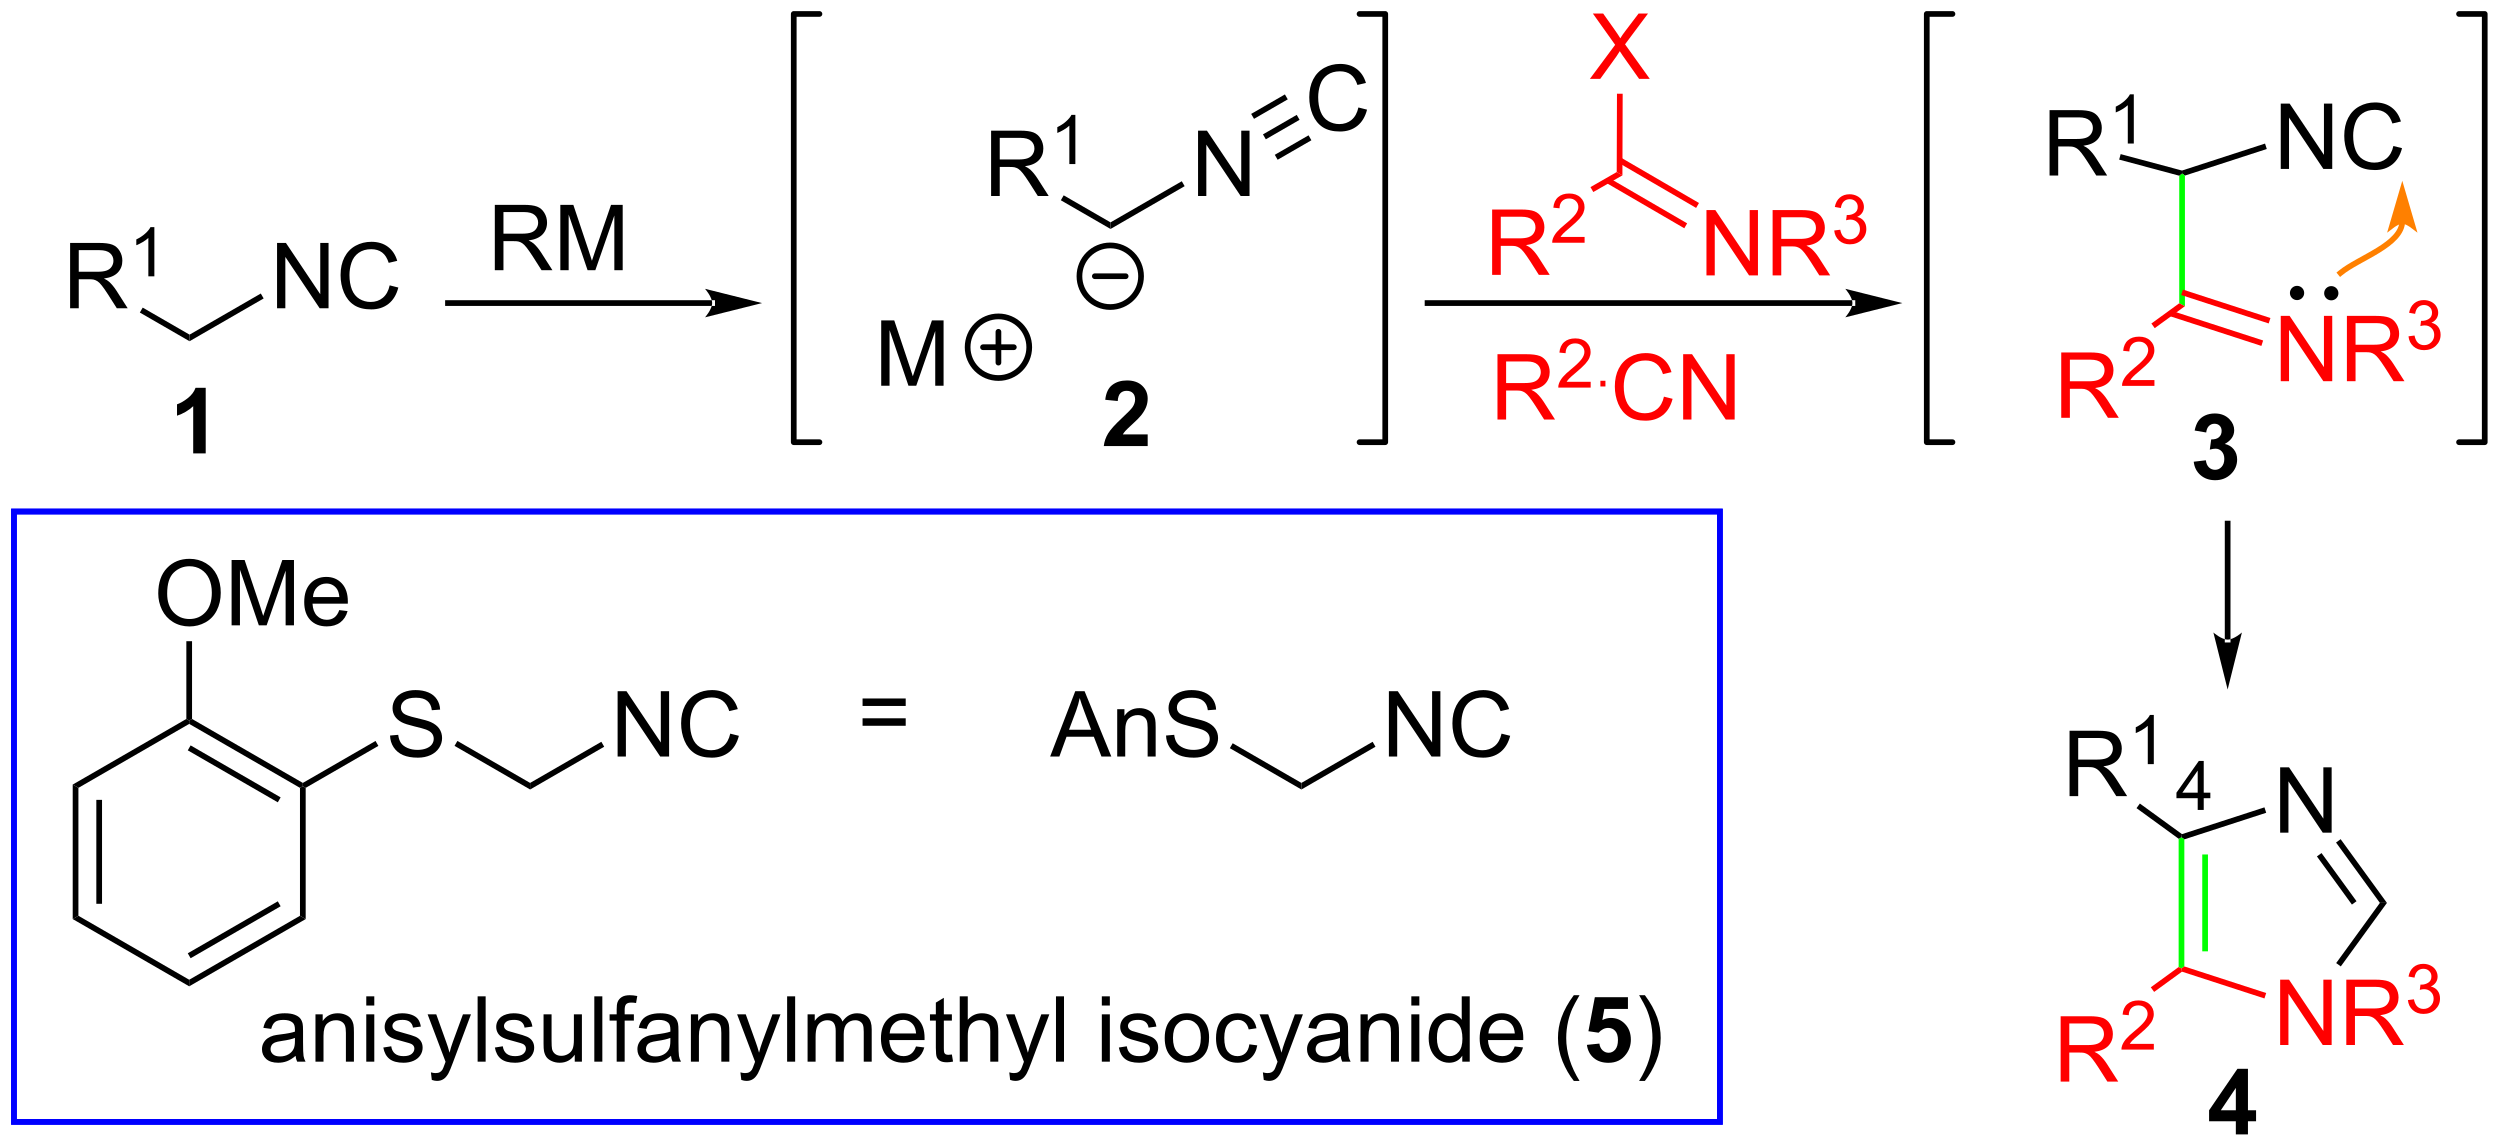 <?xml version="1.0" encoding="UTF-8"?>
<!DOCTYPE svg PUBLIC '-//W3C//DTD SVG 1.0//EN'
          'http://www.w3.org/TR/2001/REC-SVG-20010904/DTD/svg10.dtd'>
<svg stroke-dasharray="none" shape-rendering="auto" xmlns="http://www.w3.org/2000/svg" font-family="'Dialog'" text-rendering="auto" width="601" fill-opacity="1" color-interpolation="auto" color-rendering="auto" preserveAspectRatio="xMidYMid meet" font-size="12px" viewBox="0 0 601 276" fill="black" xmlns:xlink="http://www.w3.org/1999/xlink" stroke="black" image-rendering="auto" stroke-miterlimit="10" stroke-linecap="square" stroke-linejoin="miter" font-style="normal" stroke-width="1" height="276" stroke-dashoffset="0" font-weight="normal" stroke-opacity="1"
><!--Generated by the Batik Graphics2D SVG Generator--><defs id="genericDefs"
  /><g
  ><defs id="defs1"
    ><clipPath clipPathUnits="userSpaceOnUse" id="clipPath1"
      ><path d="M1.032 1.377 L226.282 1.377 L226.282 104.641 L1.032 104.641 L1.032 1.377 Z"
      /></clipPath
      ><clipPath clipPathUnits="userSpaceOnUse" id="clipPath2"
      ><path d="M2.778 26.795 L2.778 127.188 L221.766 127.188 L221.766 26.795 Z"
      /></clipPath
    ></defs
    ><g fill="red" transform="scale(2.667,2.667) translate(-1.032,-1.377) matrix(1.029,0,0,1.029,-1.826,-26.185)" stroke="red"
    ><path d="M133.486 50.866 L133.486 45.139 L136.025 45.139 Q136.79 45.139 137.189 45.293 Q137.587 45.446 137.824 45.837 Q138.064 46.228 138.064 46.702 Q138.064 47.311 137.668 47.73 Q137.275 48.147 136.449 48.259 Q136.751 48.405 136.907 48.545 Q137.238 48.85 137.535 49.306 L138.532 50.866 L137.579 50.866 L136.821 49.673 Q136.488 49.157 136.272 48.884 Q136.059 48.611 135.889 48.501 Q135.72 48.392 135.543 48.35 Q135.415 48.321 135.121 48.321 L134.243 48.321 L134.243 50.866 L133.486 50.866 ZM134.243 47.665 L135.871 47.665 Q136.392 47.665 136.684 47.558 Q136.978 47.452 137.129 47.215 Q137.282 46.978 137.282 46.702 Q137.282 46.295 136.986 46.035 Q136.691 45.772 136.056 45.772 L134.243 45.772 L134.243 47.665 Z" stroke="none" clip-path="url(#clipPath2)"
    /></g
    ><g fill="red" transform="matrix(2.743,0,0,2.743,-7.619,-73.496)" stroke="red"
    ><path d="M141.654 47.558 L141.654 48.066 L138.814 48.066 Q138.809 47.874 138.877 47.699 Q138.984 47.41 139.222 47.128 Q139.463 46.847 139.914 46.478 Q140.613 45.904 140.859 45.568 Q141.105 45.232 141.105 44.933 Q141.105 44.62 140.881 44.406 Q140.658 44.189 140.297 44.189 Q139.916 44.189 139.687 44.417 Q139.459 44.646 139.457 45.05 L138.914 44.995 Q138.971 44.388 139.334 44.072 Q139.697 43.753 140.309 43.753 Q140.928 43.753 141.287 44.097 Q141.648 44.439 141.648 44.945 Q141.648 45.202 141.543 45.452 Q141.437 45.7 141.191 45.976 Q140.947 46.251 140.379 46.732 Q139.904 47.13 139.769 47.273 Q139.635 47.415 139.547 47.558 L141.654 47.558 Z" stroke="none" clip-path="url(#clipPath2)"
    /></g
    ><g fill="red" transform="matrix(2.743,0,0,2.743,-7.619,-73.496)" stroke="red"
    ><path d="M144.968 42.163 L144.469 41.873 L144.491 35.006 L144.991 35.007 Z" stroke="none" clip-path="url(#clipPath2)"
    /></g
    ><g fill="red" transform="matrix(2.743,0,0,2.743,-7.619,-73.496)" stroke="red"
    ><path d="M142.117 33.706 L144.331 30.722 L142.378 27.98 L143.281 27.98 L144.32 29.449 Q144.643 29.904 144.781 30.152 Q144.971 29.839 145.234 29.498 L146.386 27.98 L147.211 27.98 L145.198 30.678 L147.367 33.706 L146.43 33.706 L144.987 31.662 Q144.867 31.488 144.737 31.279 Q144.547 31.592 144.464 31.709 L143.026 33.706 L142.117 33.706 Z" stroke="none" clip-path="url(#clipPath2)"
    /></g
    ><g fill="red" transform="matrix(2.743,0,0,2.743,-7.619,-73.496)" stroke="red"
    ><path d="M152.334 50.931 L152.334 45.205 L153.113 45.205 L156.121 49.699 L156.121 45.205 L156.847 45.205 L156.847 50.931 L156.069 50.931 L153.061 46.431 L153.061 50.931 L152.334 50.931 ZM158.132 50.931 L158.132 45.205 L160.671 45.205 Q161.437 45.205 161.835 45.358 Q162.234 45.512 162.471 45.903 Q162.71 46.293 162.71 46.767 Q162.71 47.377 162.315 47.796 Q161.921 48.212 161.096 48.324 Q161.398 48.47 161.554 48.611 Q161.885 48.916 162.182 49.371 L163.179 50.931 L162.226 50.931 L161.468 49.739 Q161.135 49.223 160.919 48.949 Q160.705 48.676 160.536 48.567 Q160.367 48.457 160.19 48.416 Q160.062 48.387 159.768 48.387 L158.89 48.387 L158.89 50.931 L158.132 50.931 ZM158.89 47.731 L160.518 47.731 Q161.039 47.731 161.33 47.624 Q161.625 47.517 161.776 47.28 Q161.929 47.043 161.929 46.767 Q161.929 46.361 161.632 46.1 Q161.338 45.837 160.703 45.837 L158.89 45.837 L158.89 47.731 Z" stroke="none" clip-path="url(#clipPath2)"
    /></g
    ><g fill="red" transform="matrix(2.743,0,0,2.743,-7.619,-73.496)" stroke="red"
    ><path d="M163.531 46.996 L164.059 46.926 Q164.151 47.375 164.367 47.573 Q164.586 47.77 164.901 47.77 Q165.272 47.77 165.528 47.512 Q165.785 47.254 165.785 46.873 Q165.785 46.51 165.547 46.276 Q165.311 46.039 164.944 46.039 Q164.795 46.039 164.572 46.098 L164.631 45.635 Q164.684 45.641 164.715 45.641 Q165.053 45.641 165.322 45.465 Q165.592 45.289 165.592 44.922 Q165.592 44.633 165.395 44.444 Q165.199 44.252 164.889 44.252 Q164.58 44.252 164.375 44.446 Q164.17 44.639 164.112 45.026 L163.584 44.932 Q163.682 44.401 164.024 44.11 Q164.367 43.819 164.877 43.819 Q165.229 43.819 165.524 43.969 Q165.821 44.12 165.977 44.381 Q166.133 44.641 166.133 44.934 Q166.133 45.213 165.983 45.442 Q165.834 45.67 165.541 45.805 Q165.922 45.893 166.133 46.17 Q166.344 46.446 166.344 46.862 Q166.344 47.424 165.934 47.817 Q165.524 48.207 164.897 48.207 Q164.332 48.207 163.957 47.871 Q163.584 47.533 163.531 46.996 Z" stroke="none" clip-path="url(#clipPath2)"
    /></g
    ><g transform="matrix(2.743,0,0,2.743,-7.619,-73.496)"
    ><path d="M202.665 41.598 L202.665 35.871 L203.443 35.871 L206.451 40.366 L206.451 35.871 L207.178 35.871 L207.178 41.598 L206.399 41.598 L203.391 37.098 L203.391 41.598 L202.665 41.598 ZM212.536 39.59 L213.294 39.78 Q213.057 40.715 212.437 41.207 Q211.817 41.697 210.924 41.697 Q209.997 41.697 209.416 41.319 Q208.838 40.942 208.533 40.228 Q208.231 39.512 208.231 38.692 Q208.231 37.796 208.572 37.132 Q208.916 36.465 209.546 36.119 Q210.176 35.772 210.934 35.772 Q211.794 35.772 212.38 36.21 Q212.965 36.647 213.197 37.442 L212.45 37.616 Q212.252 36.991 211.872 36.707 Q211.494 36.421 210.919 36.421 Q210.26 36.421 209.814 36.738 Q209.372 37.053 209.192 37.587 Q209.012 38.121 209.012 38.686 Q209.012 39.418 209.226 39.962 Q209.439 40.507 209.887 40.778 Q210.338 41.046 210.861 41.046 Q211.497 41.046 211.937 40.678 Q212.38 40.311 212.536 39.59 Z" stroke="none" clip-path="url(#clipPath2)"
    /></g
    ><g fill="red" transform="matrix(2.743,0,0,2.743,-7.619,-73.496)" stroke="red"
    ><path d="M202.665 60.205 L202.665 54.479 L203.443 54.479 L206.451 58.973 L206.451 54.479 L207.178 54.479 L207.178 60.205 L206.399 60.205 L203.391 55.705 L203.391 60.205 L202.665 60.205 ZM208.463 60.205 L208.463 54.479 L211.002 54.479 Q211.768 54.479 212.166 54.632 Q212.564 54.786 212.801 55.177 Q213.041 55.567 213.041 56.041 Q213.041 56.651 212.645 57.07 Q212.252 57.486 211.426 57.598 Q211.728 57.744 211.885 57.885 Q212.215 58.19 212.512 58.645 L213.51 60.205 L212.557 60.205 L211.799 59.013 Q211.465 58.497 211.249 58.223 Q211.036 57.95 210.867 57.841 Q210.697 57.731 210.52 57.69 Q210.393 57.661 210.098 57.661 L209.221 57.661 L209.221 60.205 L208.463 60.205 ZM209.221 57.005 L210.848 57.005 Q211.369 57.005 211.661 56.898 Q211.955 56.791 212.106 56.554 Q212.26 56.317 212.26 56.041 Q212.26 55.635 211.963 55.374 Q211.669 55.111 211.033 55.111 L209.221 55.111 L209.221 57.005 Z" stroke="none" clip-path="url(#clipPath2)"
    /></g
    ><g fill="red" transform="matrix(2.743,0,0,2.743,-7.619,-73.496)" stroke="red"
    ><path d="M213.862 56.27 L214.389 56.2 Q214.481 56.649 214.698 56.847 Q214.917 57.044 215.231 57.044 Q215.602 57.044 215.858 56.786 Q216.116 56.528 216.116 56.147 Q216.116 55.784 215.878 55.55 Q215.641 55.313 215.274 55.313 Q215.126 55.313 214.903 55.372 L214.962 54.909 Q215.014 54.915 215.046 54.915 Q215.383 54.915 215.653 54.739 Q215.923 54.563 215.923 54.196 Q215.923 53.907 215.725 53.718 Q215.53 53.526 215.219 53.526 Q214.911 53.526 214.706 53.72 Q214.501 53.913 214.442 54.3 L213.915 54.206 Q214.012 53.675 214.354 53.384 Q214.698 53.093 215.208 53.093 Q215.559 53.093 215.854 53.243 Q216.151 53.394 216.307 53.655 Q216.464 53.915 216.464 54.208 Q216.464 54.487 216.313 54.716 Q216.165 54.944 215.872 55.079 Q216.253 55.167 216.464 55.444 Q216.674 55.72 216.674 56.136 Q216.674 56.698 216.264 57.091 Q215.854 57.481 215.227 57.481 Q214.663 57.481 214.288 57.145 Q213.915 56.807 213.862 56.27 Z" stroke="none" clip-path="url(#clipPath2)"
    /></g
    ><g transform="matrix(2.743,0,0,2.743,-7.619,-73.496)"
    ><path d="M201.287 39.377 L201.442 39.852 L194.268 42.183 L194.018 42.002 L194.011 41.741 Z" stroke="none" clip-path="url(#clipPath2)"
    /></g
    ><g fill="lime" transform="matrix(2.743,0,0,2.743,-7.619,-73.496)" stroke="lime"
    ><path d="M193.768 42.193 L194.018 42.002 L194.268 42.183 L194.268 53.629 L193.768 53.374 Z" stroke="none" clip-path="url(#clipPath2)"
    /></g
    ><g fill="red" transform="matrix(2.743,0,0,2.743,-7.619,-73.496)" stroke="red"
    ><path d="M192.906 54.491 L200.968 57.111 L201.122 56.635 L193.06 54.016 ZM193.941 52.651 L201.607 55.142 L201.762 54.666 L194.095 52.175 Z" stroke="none" clip-path="url(#clipPath2)"
    /></g
    ><g transform="matrix(2.743,0,0,2.743,-7.619,-73.496)"
    ><path d="M182.404 42.175 L182.404 36.448 L184.943 36.448 Q185.708 36.448 186.107 36.602 Q186.505 36.756 186.742 37.146 Q186.982 37.537 186.982 38.011 Q186.982 38.62 186.586 39.04 Q186.193 39.456 185.367 39.568 Q185.669 39.714 185.825 39.855 Q186.156 40.159 186.453 40.615 L187.45 42.175 L186.497 42.175 L185.739 40.982 Q185.406 40.467 185.19 40.193 Q184.976 39.92 184.807 39.81 Q184.638 39.701 184.461 39.659 Q184.333 39.631 184.039 39.631 L183.161 39.631 L183.161 42.175 L182.404 42.175 ZM183.161 38.974 L184.789 38.974 Q185.31 38.974 185.601 38.868 Q185.896 38.761 186.047 38.524 Q186.2 38.287 186.2 38.011 Q186.2 37.605 185.904 37.344 Q185.609 37.081 184.974 37.081 L183.161 37.081 L183.161 38.974 Z" stroke="none" clip-path="url(#clipPath2)"
    /></g
    ><g transform="matrix(2.743,0,0,2.743,-7.619,-73.496)"
    ><path d="M189.787 39.375 L189.26 39.375 L189.26 36.014 Q189.068 36.195 188.76 36.377 Q188.451 36.559 188.205 36.65 L188.205 36.141 Q188.646 35.932 188.976 35.637 Q189.308 35.34 189.447 35.062 L189.787 35.062 L189.787 39.375 Z" stroke="none" clip-path="url(#clipPath2)"
    /></g
    ><g transform="matrix(2.743,0,0,2.743,-7.619,-73.496)"
    ><path d="M194.011 41.741 L194.018 42.002 L193.768 42.193 L188.505 40.783 L188.635 40.3 Z" stroke="none" clip-path="url(#clipPath2)"
    /></g
    ><g fill="red" transform="matrix(2.743,0,0,2.743,-7.619,-73.496)" stroke="red"
    ><path d="M183.427 63.411 L183.427 57.684 L185.966 57.684 Q186.731 57.684 187.13 57.838 Q187.528 57.992 187.765 58.382 Q188.005 58.773 188.005 59.247 Q188.005 59.856 187.609 60.276 Q187.216 60.692 186.39 60.804 Q186.692 60.95 186.849 61.091 Q187.179 61.395 187.476 61.851 L188.474 63.411 L187.52 63.411 L186.763 62.218 Q186.429 61.703 186.213 61.429 Q186 61.156 185.83 61.046 Q185.661 60.937 185.484 60.895 Q185.356 60.867 185.062 60.867 L184.185 60.867 L184.185 63.411 L183.427 63.411 ZM184.185 60.211 L185.812 60.211 Q186.333 60.211 186.625 60.104 Q186.919 59.997 187.07 59.76 Q187.224 59.523 187.224 59.247 Q187.224 58.841 186.927 58.58 Q186.632 58.317 185.997 58.317 L184.185 58.317 L184.185 60.211 Z" stroke="none" clip-path="url(#clipPath2)"
    /></g
    ><g fill="red" transform="matrix(2.743,0,0,2.743,-7.619,-73.496)" stroke="red"
    ><path d="M191.595 60.103 L191.595 60.611 L188.756 60.611 Q188.75 60.42 188.818 60.244 Q188.925 59.955 189.164 59.673 Q189.404 59.392 189.855 59.023 Q190.554 58.449 190.8 58.113 Q191.047 57.777 191.047 57.478 Q191.047 57.166 190.822 56.951 Q190.599 56.734 190.238 56.734 Q189.857 56.734 189.629 56.963 Q189.4 57.191 189.398 57.595 L188.855 57.541 Q188.912 56.933 189.275 56.617 Q189.638 56.298 190.25 56.298 Q190.869 56.298 191.228 56.642 Q191.589 56.984 191.589 57.49 Q191.589 57.748 191.484 57.998 Q191.379 58.246 191.132 58.521 Q190.888 58.797 190.32 59.277 Q189.845 59.675 189.711 59.818 Q189.576 59.961 189.488 60.103 L191.595 60.103 Z" stroke="none" clip-path="url(#clipPath2)"
    /></g
    ><g fill="red" transform="matrix(2.743,0,0,2.743,-7.619,-73.496)" stroke="red"
    ><path d="M193.768 53.374 L194.268 53.629 L191.62 55.553 L191.327 55.148 Z" stroke="none" clip-path="url(#clipPath2)"
    /></g
    ><g transform="matrix(2.743,0,0,2.743,-7.619,-73.496)"
    ><path d="M19.389 56.123 L19.389 56.7 L15.034 54.186 L15.284 53.753 Z" stroke="none" clip-path="url(#clipPath2)"
    /></g
    ><g transform="matrix(2.743,0,0,2.743,-7.619,-73.496)"
    ><path d="M8.922 53.811 L8.922 48.085 L11.462 48.085 Q12.227 48.085 12.626 48.238 Q13.024 48.392 13.261 48.783 Q13.501 49.173 13.501 49.647 Q13.501 50.257 13.105 50.676 Q12.712 51.093 11.886 51.205 Q12.188 51.35 12.344 51.491 Q12.675 51.796 12.972 52.251 L13.969 53.811 L13.016 53.811 L12.258 52.619 Q11.925 52.103 11.709 51.83 Q11.495 51.556 11.326 51.447 Q11.157 51.337 10.98 51.296 Q10.852 51.267 10.558 51.267 L9.68 51.267 L9.68 53.811 L8.922 53.811 ZM9.68 50.611 L11.308 50.611 Q11.829 50.611 12.12 50.504 Q12.415 50.397 12.566 50.16 Q12.719 49.923 12.719 49.647 Q12.719 49.241 12.422 48.981 Q12.128 48.718 11.493 48.718 L9.68 48.718 L9.68 50.611 Z" stroke="none" clip-path="url(#clipPath2)"
    /></g
    ><g transform="matrix(2.743,0,0,2.743,-7.619,-73.496)"
    ><path d="M16.306 51.011 L15.779 51.011 L15.779 47.65 Q15.587 47.832 15.279 48.013 Q14.97 48.195 14.724 48.287 L14.724 47.777 Q15.165 47.568 15.495 47.273 Q15.827 46.976 15.966 46.699 L16.306 46.699 L16.306 51.011 Z" stroke="none" clip-path="url(#clipPath2)"
    /></g
    ><g transform="matrix(2.743,0,0,2.743,-7.619,-73.496)"
    ><path d="M19.389 56.7 L19.389 56.123 L25.634 52.518 L25.884 52.951 Z" stroke="none" clip-path="url(#clipPath2)"
    /></g
    ><g transform="matrix(2.743,0,0,2.743,-7.619,-73.496)"
    ><path d="M27.059 53.811 L27.059 48.085 L27.837 48.085 L30.845 52.58 L30.845 48.085 L31.572 48.085 L31.572 53.811 L30.793 53.811 L27.785 49.311 L27.785 53.811 L27.059 53.811 ZM36.93 51.803 L37.688 51.994 Q37.451 52.928 36.831 53.421 Q36.211 53.91 35.318 53.91 Q34.391 53.91 33.81 53.533 Q33.232 53.155 32.927 52.441 Q32.625 51.725 32.625 50.905 Q32.625 50.009 32.966 49.345 Q33.31 48.678 33.94 48.332 Q34.571 47.986 35.328 47.986 Q36.188 47.986 36.774 48.423 Q37.36 48.861 37.591 49.655 L36.844 49.83 Q36.646 49.205 36.266 48.921 Q35.888 48.634 35.313 48.634 Q34.654 48.634 34.209 48.952 Q33.766 49.267 33.586 49.801 Q33.406 50.335 33.406 50.9 Q33.406 51.632 33.62 52.176 Q33.834 52.72 34.281 52.991 Q34.732 53.259 35.255 53.259 Q35.891 53.259 36.331 52.892 Q36.774 52.525 36.93 51.803 Z" stroke="none" clip-path="url(#clipPath2)"
    /></g
    ><g transform="matrix(2.743,0,0,2.743,-7.619,-73.496)"
    ><path d="M202.613 99.772 L202.613 94.045 L203.391 94.045 L206.399 98.54 L206.399 94.045 L207.126 94.045 L207.126 99.772 L206.347 99.772 L203.339 95.272 L203.339 99.772 L202.613 99.772 Z" stroke="none" clip-path="url(#clipPath2)"
    /></g
    ><g fill="red" transform="matrix(2.743,0,0,2.743,-7.619,-73.496)" stroke="red"
    ><path d="M202.613 118.379 L202.613 112.653 L203.391 112.653 L206.399 117.147 L206.399 112.653 L207.126 112.653 L207.126 118.379 L206.347 118.379 L203.339 113.879 L203.339 118.379 L202.613 118.379 ZM208.411 118.379 L208.411 112.653 L210.95 112.653 Q211.716 112.653 212.114 112.806 Q212.512 112.96 212.75 113.35 Q212.989 113.741 212.989 114.215 Q212.989 114.824 212.593 115.244 Q212.2 115.66 211.375 115.772 Q211.677 115.918 211.833 116.059 Q212.164 116.364 212.46 116.819 L213.458 118.379 L212.505 118.379 L211.747 117.186 Q211.414 116.671 211.197 116.397 Q210.984 116.124 210.815 116.014 Q210.645 115.905 210.468 115.864 Q210.341 115.835 210.046 115.835 L209.169 115.835 L209.169 118.379 L208.411 118.379 ZM209.169 115.179 L210.796 115.179 Q211.317 115.179 211.609 115.072 Q211.903 114.965 212.054 114.728 Q212.208 114.491 212.208 114.215 Q212.208 113.809 211.911 113.548 Q211.617 113.285 210.981 113.285 L209.169 113.285 L209.169 115.179 Z" stroke="none" clip-path="url(#clipPath2)"
    /></g
    ><g fill="red" transform="matrix(2.743,0,0,2.743,-7.619,-73.496)" stroke="red"
    ><path d="M213.81 114.444 L214.337 114.374 Q214.429 114.823 214.646 115.02 Q214.865 115.218 215.179 115.218 Q215.55 115.218 215.806 114.96 Q216.064 114.702 216.064 114.321 Q216.064 113.958 215.826 113.724 Q215.589 113.487 215.222 113.487 Q215.074 113.487 214.851 113.546 L214.91 113.083 Q214.962 113.089 214.994 113.089 Q215.332 113.089 215.601 112.913 Q215.871 112.737 215.871 112.37 Q215.871 112.081 215.673 111.892 Q215.478 111.7 215.167 111.7 Q214.859 111.7 214.654 111.894 Q214.449 112.087 214.39 112.474 L213.863 112.38 Q213.96 111.849 214.302 111.558 Q214.646 111.267 215.156 111.267 Q215.507 111.267 215.802 111.417 Q216.099 111.567 216.255 111.829 Q216.412 112.089 216.412 112.382 Q216.412 112.661 216.261 112.89 Q216.113 113.118 215.82 113.253 Q216.201 113.341 216.412 113.618 Q216.623 113.894 216.623 114.31 Q216.623 114.872 216.212 115.265 Q215.802 115.655 215.175 115.655 Q214.611 115.655 214.236 115.319 Q213.863 114.981 213.81 114.444 Z" stroke="none" clip-path="url(#clipPath2)"
    /></g
    ><g transform="matrix(2.743,0,0,2.743,-7.619,-73.496)"
    ><path d="M211.972 105.925 L211.354 105.925 L207.51 100.635 L207.915 100.341 ZM209.307 105.778 L206.24 101.558 L205.835 101.852 L208.902 106.072 Z" stroke="none" clip-path="url(#clipPath2)"
    /></g
    ><g transform="matrix(2.743,0,0,2.743,-7.619,-73.496)"
    ><path d="M201.236 97.551 L201.39 98.026 L194.216 100.357 L193.966 100.175 L194.01 99.898 Z" stroke="none" clip-path="url(#clipPath2)"
    /></g
    ><g fill="lime" transform="matrix(2.743,0,0,2.743,-7.619,-73.496)" stroke="lime"
    ><path d="M193.716 100.303 L193.966 100.175 L194.216 100.357 L194.216 111.494 L193.966 111.675 L193.716 111.548 ZM195.786 101.679 L195.786 110.171 L196.286 110.171 L196.286 101.679 Z" stroke="none" clip-path="url(#clipPath2)"
    /></g
    ><g fill="red" transform="matrix(2.743,0,0,2.743,-7.619,-73.496)" stroke="red"
    ><path d="M194.01 111.953 L193.966 111.675 L194.216 111.494 L201.39 113.825 L201.236 114.3 Z" stroke="none" clip-path="url(#clipPath2)"
    /></g
    ><g transform="matrix(2.743,0,0,2.743,-7.619,-73.496)"
    ><path d="M207.928 111.492 L207.523 111.198 L211.354 105.925 L211.972 105.925 Z" stroke="none" clip-path="url(#clipPath2)"
    /></g
    ><g fill="red" transform="matrix(2.743,0,0,2.743,-7.619,-73.496)" stroke="red"
    ><path d="M183.375 121.585 L183.375 115.858 L185.914 115.858 Q186.68 115.858 187.078 116.012 Q187.476 116.166 187.714 116.556 Q187.953 116.947 187.953 117.421 Q187.953 118.03 187.557 118.45 Q187.164 118.866 186.339 118.978 Q186.641 119.124 186.797 119.265 Q187.127 119.569 187.424 120.025 L188.422 121.585 L187.469 121.585 L186.711 120.392 Q186.377 119.877 186.161 119.603 Q185.948 119.33 185.779 119.22 Q185.609 119.111 185.432 119.069 Q185.305 119.041 185.01 119.041 L184.133 119.041 L184.133 121.585 L183.375 121.585 ZM184.133 118.385 L185.76 118.385 Q186.281 118.385 186.573 118.278 Q186.867 118.171 187.018 117.934 Q187.172 117.697 187.172 117.421 Q187.172 117.015 186.875 116.754 Q186.581 116.491 185.945 116.491 L184.133 116.491 L184.133 118.385 Z" stroke="none" clip-path="url(#clipPath2)"
    /></g
    ><g fill="red" transform="matrix(2.743,0,0,2.743,-7.619,-73.496)" stroke="red"
    ><path d="M191.543 118.277 L191.543 118.785 L188.704 118.785 Q188.698 118.594 188.766 118.418 Q188.874 118.129 189.112 117.847 Q189.352 117.566 189.803 117.197 Q190.502 116.623 190.749 116.287 Q190.995 115.951 190.995 115.652 Q190.995 115.34 190.77 115.125 Q190.547 114.908 190.186 114.908 Q189.805 114.908 189.577 115.137 Q189.348 115.365 189.346 115.769 L188.803 115.715 Q188.86 115.107 189.223 114.791 Q189.587 114.472 190.198 114.472 Q190.817 114.472 191.176 114.816 Q191.538 115.158 191.538 115.664 Q191.538 115.922 191.432 116.172 Q191.327 116.42 191.081 116.695 Q190.837 116.971 190.268 117.451 Q189.793 117.85 189.659 117.992 Q189.524 118.135 189.436 118.277 L191.543 118.277 Z" stroke="none" clip-path="url(#clipPath2)"
    /></g
    ><g fill="red" transform="matrix(2.743,0,0,2.743,-7.619,-73.496)" stroke="red"
    ><path d="M193.716 111.548 L193.966 111.675 L194.01 111.953 L191.569 113.727 L191.275 113.322 Z" stroke="none" clip-path="url(#clipPath2)"
    /></g
    ><g transform="matrix(2.743,0,0,2.743,-7.619,-73.496)"
    ><path d="M165.125 53.606 L165.125 53.606 L127.89 53.606 L127.64 53.606 L127.64 53.106 L127.89 53.106 L165.125 53.106 L165.375 53.106 L165.375 53.606 ZM169.5 53.356 L164.5 52.106 C164.5 52.106 165.125 52.809 165.125 53.356 C165.125 53.903 164.5 54.606 164.5 54.606 Z" stroke="none" clip-path="url(#clipPath2)"
    /></g
    ><g fill="red" transform="matrix(2.743,0,0,2.743,-7.619,-73.496)" stroke="red"
    ><path d="M143.559 42.826 L150.39 46.8 L150.641 46.368 L143.81 42.394 ZM144.596 41.043 L151.427 45.017 L151.679 44.585 L144.848 40.611 Z" stroke="none" clip-path="url(#clipPath2)"
    /></g
    ><g fill="red" transform="matrix(2.743,0,0,2.743,-7.619,-73.496)" stroke="red"
    ><path d="M144.469 41.873 L144.968 42.163 L142.417 43.624 L142.168 43.191 Z" stroke="none" clip-path="url(#clipPath2)"
    /></g
    ><g transform="matrix(2.743,0,0,2.743,-7.619,-73.496)"
    ><path d="M204.094 52.846 C203.887 52.846 203.719 52.678 203.719 52.471 C203.719 52.264 203.887 52.096 204.094 52.096 C204.301 52.096 204.469 52.264 204.469 52.471 C204.469 52.678 204.301 52.846 204.094 52.846" stroke="none" clip-path="url(#clipPath2)"
    /></g
    ><g stroke-width="0.5" transform="matrix(2.743,0,0,2.743,-7.619,-73.496)" stroke-linejoin="round" stroke-linecap="round"
    ><path fill="none" d="M204.094 52.846 C203.887 52.846 203.719 52.678 203.719 52.471 C203.719 52.264 203.887 52.096 204.094 52.096 C204.301 52.096 204.469 52.264 204.469 52.471 C204.469 52.678 204.301 52.846 204.094 52.846" clip-path="url(#clipPath2)"
    /></g
    ><g transform="matrix(2.743,0,0,2.743,-7.619,-73.496)"
    ><path d="M207.094 52.868 C206.887 52.868 206.719 52.7 206.719 52.493 C206.719 52.285 206.887 52.118 207.094 52.118 C207.301 52.118 207.469 52.285 207.469 52.493 C207.469 52.7 207.301 52.868 207.094 52.868" stroke="none" clip-path="url(#clipPath2)"
    /></g
    ><g stroke-width="0.5" transform="matrix(2.743,0,0,2.743,-7.619,-73.496)" stroke-linejoin="round" stroke-linecap="round"
    ><path fill="none" d="M207.094 52.868 C206.887 52.868 206.719 52.7 206.719 52.493 C206.719 52.285 206.887 52.118 207.094 52.118 C207.301 52.118 207.469 52.285 207.469 52.493 C207.469 52.7 207.301 52.868 207.094 52.868" clip-path="url(#clipPath2)"
    /></g
    ><g transform="matrix(2.743,0,0,2.743,-7.619,-73.496)"
    ><path d="M184.156 96.566 L184.156 90.839 L186.695 90.839 Q187.461 90.839 187.859 90.993 Q188.258 91.147 188.495 91.537 Q188.734 91.928 188.734 92.402 Q188.734 93.011 188.338 93.43 Q187.945 93.847 187.12 93.959 Q187.422 94.105 187.578 94.246 Q187.909 94.55 188.206 95.006 L189.203 96.566 L188.25 96.566 L187.492 95.373 Q187.159 94.858 186.943 94.584 Q186.729 94.311 186.56 94.201 Q186.391 94.092 186.213 94.05 Q186.086 94.022 185.792 94.022 L184.914 94.022 L184.914 96.566 L184.156 96.566 ZM184.914 93.365 L186.542 93.365 Q187.062 93.365 187.354 93.259 Q187.648 93.152 187.799 92.915 Q187.953 92.678 187.953 92.402 Q187.953 91.996 187.656 91.735 Q187.362 91.472 186.726 91.472 L184.914 91.472 L184.914 93.365 Z" stroke="none" clip-path="url(#clipPath2)"
    /></g
    ><g transform="matrix(2.743,0,0,2.743,-7.619,-73.496)"
    ><path d="M191.54 93.766 L191.012 93.766 L191.012 90.405 Q190.821 90.586 190.512 90.768 Q190.204 90.95 189.958 91.041 L189.958 90.531 Q190.399 90.323 190.729 90.028 Q191.061 89.731 191.2 89.453 L191.54 89.453 L191.54 93.766 Z" stroke="none" clip-path="url(#clipPath2)"
    /></g
    ><g transform="matrix(2.743,0,0,2.743,-7.619,-73.496)"
    ><path d="M194.01 99.898 L193.966 100.175 L193.716 100.303 L190.024 97.621 L190.318 97.216 Z" stroke="none" clip-path="url(#clipPath2)"
    /></g
    ><g transform="matrix(2.743,0,0,2.743,-7.619,-73.496)"
    ><path d="M20.806 66.531 L19.71 66.531 L19.71 62.393 Q19.109 62.956 18.291 63.227 L18.291 62.229 Q18.721 62.089 19.223 61.698 Q19.728 61.305 19.916 60.781 L20.806 60.781 L20.806 66.531 Z" stroke="none" clip-path="url(#clipPath2)"
    /></g
    ><g transform="matrix(2.743,0,0,2.743,-7.619,-73.496)"
    ><path d="M198.729 126.216 L198.729 125.062 L196.385 125.062 L196.385 124.101 L198.869 120.466 L199.791 120.466 L199.791 124.099 L200.502 124.099 L200.502 125.062 L199.791 125.062 L199.791 126.216 L198.729 126.216 ZM198.729 124.099 L198.729 122.14 L197.414 124.099 L198.729 124.099 Z" stroke="none" clip-path="url(#clipPath2)"
    /></g
    ><g transform="matrix(2.743,0,0,2.743,-7.619,-73.496)"
    ><path d="M100.106 46.283 L100.106 46.861 L95.751 44.346 L96.001 43.913 Z" stroke="none" clip-path="url(#clipPath2)"
    /></g
    ><g transform="matrix(2.743,0,0,2.743,-7.619,-73.496)"
    ><path d="M89.639 43.971 L89.639 38.245 L92.178 38.245 Q92.944 38.245 93.342 38.398 Q93.741 38.552 93.978 38.943 Q94.217 39.333 94.217 39.807 Q94.217 40.416 93.822 40.836 Q93.428 41.252 92.603 41.364 Q92.905 41.51 93.061 41.651 Q93.392 41.956 93.689 42.411 L94.686 43.971 L93.733 43.971 L92.975 42.779 Q92.642 42.263 92.426 41.989 Q92.212 41.716 92.043 41.607 Q91.874 41.497 91.697 41.456 Q91.569 41.427 91.275 41.427 L90.397 41.427 L90.397 43.971 L89.639 43.971 ZM90.397 40.771 L92.025 40.771 Q92.546 40.771 92.837 40.664 Q93.132 40.557 93.282 40.32 Q93.436 40.083 93.436 39.807 Q93.436 39.401 93.139 39.141 Q92.845 38.877 92.21 38.877 L90.397 38.877 L90.397 40.771 Z" stroke="none" clip-path="url(#clipPath2)"
    /></g
    ><g transform="matrix(2.743,0,0,2.743,-7.619,-73.496)"
    ><path d="M97.023 41.171 L96.496 41.171 L96.496 37.81 Q96.304 37.992 95.996 38.173 Q95.687 38.355 95.441 38.447 L95.441 37.937 Q95.882 37.728 96.212 37.433 Q96.544 37.136 96.683 36.859 L97.023 36.859 L97.023 41.171 Z" stroke="none" clip-path="url(#clipPath2)"
    /></g
    ><g transform="matrix(2.743,0,0,2.743,-7.619,-73.496)"
    ><path d="M100.106 46.861 L100.106 46.283 L106.351 42.678 L106.601 43.111 Z" stroke="none" clip-path="url(#clipPath2)"
    /></g
    ><g transform="matrix(2.743,0,0,2.743,-7.619,-73.496)"
    ><path d="M107.776 43.971 L107.776 38.245 L108.554 38.245 L111.562 42.739 L111.562 38.245 L112.289 38.245 L112.289 43.971 L111.51 43.971 L108.502 39.471 L108.502 43.971 L107.776 43.971 Z" stroke="none" clip-path="url(#clipPath2)"
    /></g
    ><g transform="matrix(2.743,0,0,2.743,-7.619,-73.496)"
    ><path d="M103.362 64.866 L103.362 65.887 L99.515 65.887 Q99.578 65.309 99.89 64.79 Q100.203 64.272 101.125 63.418 Q101.867 62.725 102.034 62.481 Q102.26 62.139 102.26 61.809 Q102.26 61.441 102.062 61.244 Q101.867 61.046 101.518 61.046 Q101.174 61.046 100.971 61.254 Q100.768 61.46 100.737 61.941 L99.643 61.832 Q99.742 60.926 100.258 60.533 Q100.773 60.137 101.547 60.137 Q102.393 60.137 102.877 60.595 Q103.362 61.051 103.362 61.731 Q103.362 62.116 103.224 62.468 Q103.086 62.816 102.784 63.199 Q102.586 63.452 102.065 63.928 Q101.547 64.405 101.406 64.561 Q101.268 64.718 101.182 64.866 L103.362 64.866 Z" stroke="none" clip-path="url(#clipPath2)"
    /></g
    ><g transform="matrix(2.743,0,0,2.743,-7.619,-73.496)"
    ><path d="M65.191 53.606 L65.191 53.606 L42.039 53.606 L41.789 53.606 L41.789 53.106 L42.039 53.106 L65.191 53.106 L65.441 53.106 L65.441 53.606 ZM69.566 53.356 L64.566 52.106 C64.566 52.106 65.191 52.809 65.191 53.356 C65.191 53.903 64.566 54.606 64.566 54.606 Z" stroke="none" clip-path="url(#clipPath2)"
    /></g
    ><g transform="matrix(2.743,0,0,2.743,-7.619,-73.496)"
    ><path d="M121.829 36.213 L122.587 36.404 Q122.35 37.338 121.73 37.831 Q121.11 38.32 120.217 38.32 Q119.29 38.32 118.709 37.943 Q118.131 37.565 117.826 36.851 Q117.524 36.135 117.524 35.315 Q117.524 34.419 117.865 33.755 Q118.209 33.088 118.839 32.742 Q119.469 32.396 120.227 32.396 Q121.087 32.396 121.672 32.833 Q122.258 33.271 122.49 34.065 L121.743 34.239 Q121.545 33.614 121.165 33.331 Q120.787 33.044 120.212 33.044 Q119.553 33.044 119.107 33.362 Q118.665 33.677 118.485 34.211 Q118.305 34.745 118.305 35.31 Q118.305 36.041 118.519 36.586 Q118.732 37.13 119.18 37.401 Q119.631 37.669 120.154 37.669 Q120.79 37.669 121.23 37.302 Q121.672 36.935 121.829 36.213 Z" stroke="none" clip-path="url(#clipPath2)"
    /></g
    ><g transform="matrix(2.743,0,0,2.743,-7.619,-73.496)"
    ><path d="M113.716 39.003 L113.466 38.57 L116.424 36.862 L116.674 37.295 ZM112.681 37.21 L115.639 35.502 L115.389 35.069 L112.431 36.777 ZM114.751 40.795 L117.71 39.087 L117.46 38.654 L114.501 40.362 Z" stroke="none" clip-path="url(#clipPath2)"
    /></g
    ><g stroke-width="0.5" transform="matrix(2.743,0,0,2.743,-7.619,-73.496)" stroke-linejoin="round" stroke-linecap="round"
    ><path fill="none" d="M100.081 53.703 C98.59 53.703 97.381 52.494 97.381 51.003 C97.381 49.511 98.59 48.303 100.081 48.303 C101.572 48.303 102.781 49.511 102.781 51.003 C102.781 52.494 101.572 53.703 100.081 53.703 M98.731 51.003 L101.431 51.003" clip-path="url(#clipPath2)"
    /></g
    ><g stroke-width="0.5" transform="matrix(2.743,0,0,2.743,-7.619,-73.496)" stroke-linejoin="round" stroke-linecap="round"
    ><path fill="none" d="M121.93 65.549 L124.182 65.549 L124.182 28.017 L121.93 28.017" clip-path="url(#clipPath2)"
    /></g
    ><g stroke-width="0.5" transform="matrix(2.743,0,0,2.743,-7.619,-73.496)" stroke-linejoin="round" stroke-linecap="round"
    ><path fill="none" d="M74.595 28.017 L72.343 28.017 L72.343 65.549 L74.595 65.549" clip-path="url(#clipPath2)"
    /></g
    ><g transform="matrix(2.743,0,0,2.743,-7.619,-73.496)"
    ><path d="M195.039 67.26 L196.101 67.133 Q196.151 67.539 196.372 67.755 Q196.596 67.969 196.914 67.969 Q197.252 67.969 197.484 67.711 Q197.718 67.453 197.718 67.016 Q197.718 66.602 197.494 66.359 Q197.273 66.117 196.953 66.117 Q196.742 66.117 196.447 66.198 L196.57 65.305 Q197.015 65.315 197.25 65.112 Q197.484 64.906 197.484 64.565 Q197.484 64.276 197.312 64.104 Q197.14 63.932 196.854 63.932 Q196.572 63.932 196.372 64.127 Q196.174 64.323 196.132 64.698 L195.119 64.526 Q195.226 64.008 195.437 63.698 Q195.651 63.385 196.031 63.208 Q196.414 63.031 196.885 63.031 Q197.695 63.031 198.182 63.547 Q198.585 63.969 198.585 64.5 Q198.585 65.252 197.76 65.703 Q198.252 65.807 198.546 66.174 Q198.843 66.542 198.843 67.062 Q198.843 67.815 198.291 68.349 Q197.742 68.88 196.921 68.88 Q196.143 68.88 195.63 68.432 Q195.119 67.984 195.039 67.26 Z" stroke="none" clip-path="url(#clipPath2)"
    /></g
    ><g stroke-width="0.5" transform="matrix(2.743,0,0,2.743,-7.619,-73.496)" stroke-linejoin="round" stroke-linecap="round"
    ><path fill="none" d="M218.292 65.549 L220.543 65.549 L220.543 28.017 L218.292 28.017" clip-path="url(#clipPath2)"
    /></g
    ><g stroke-width="0.5" transform="matrix(2.743,0,0,2.743,-7.619,-73.496)" stroke-linejoin="round" stroke-linecap="round"
    ><path fill="none" d="M173.893 28.017 L171.642 28.017 L171.642 65.549 L173.893 65.549" clip-path="url(#clipPath2)"
    /></g
    ><g transform="matrix(2.743,0,0,2.743,-7.619,-73.496)"
    ><path d="M195.387 97.778 L195.387 96.749 L193.524 96.749 L193.524 96.267 L195.485 93.484 L195.915 93.484 L195.915 96.267 L196.495 96.267 L196.495 96.749 L195.915 96.749 L195.915 97.778 L195.387 97.778 ZM195.387 96.267 L195.387 94.329 L194.043 96.267 L195.387 96.267 Z" stroke="none" clip-path="url(#clipPath2)"
    /></g
    ><g transform="matrix(2.743,0,0,2.743,-7.619,-73.496)"
    ><path d="M46.144 50.473 L46.144 44.747 L48.683 44.747 Q49.448 44.747 49.847 44.9 Q50.245 45.054 50.482 45.445 Q50.722 45.835 50.722 46.309 Q50.722 46.919 50.326 47.338 Q49.933 47.755 49.107 47.867 Q49.409 48.012 49.566 48.153 Q49.896 48.458 50.193 48.913 L51.191 50.473 L50.237 50.473 L49.48 49.281 Q49.146 48.765 48.93 48.492 Q48.717 48.218 48.547 48.109 Q48.378 47.999 48.201 47.958 Q48.073 47.929 47.779 47.929 L46.901 47.929 L46.901 50.473 L46.144 50.473 ZM46.901 47.273 L48.529 47.273 Q49.05 47.273 49.342 47.166 Q49.636 47.059 49.787 46.822 Q49.941 46.585 49.941 46.309 Q49.941 45.903 49.644 45.643 Q49.349 45.38 48.714 45.38 L46.901 45.38 L46.901 47.273 ZM51.885 50.473 L51.885 44.747 L53.025 44.747 L54.382 48.801 Q54.569 49.367 54.655 49.648 Q54.752 49.335 54.96 48.731 L56.33 44.747 L57.351 44.747 L57.351 50.473 L56.619 50.473 L56.619 45.679 L54.955 50.473 L54.273 50.473 L52.616 45.598 L52.616 50.473 L51.885 50.473 Z" stroke="none" clip-path="url(#clipPath2)"
    /></g
    ><g transform="matrix(2.743,0,0,2.743,-7.619,-73.496)"
    ><path d="M80.008 60.599 L80.008 54.872 L81.149 54.872 L82.505 58.927 Q82.693 59.492 82.779 59.773 Q82.875 59.461 83.084 58.856 L84.454 54.872 L85.474 54.872 L85.474 60.599 L84.743 60.599 L84.743 55.804 L83.079 60.599 L82.396 60.599 L80.74 55.724 L80.74 60.599 L80.008 60.599 Z" stroke="none" clip-path="url(#clipPath2)"
    /></g
    ><g stroke-width="0.5" transform="matrix(2.743,0,0,2.743,-7.619,-73.496)" stroke-linejoin="round" stroke-linecap="round"
    ><path fill="none" d="M90.281 59.924 C88.79 59.924 87.581 58.715 87.581 57.224 C87.581 55.732 88.79 54.524 90.281 54.524 C91.772 54.524 92.981 55.732 92.981 57.224 C92.981 58.715 91.772 59.924 90.281 59.924 M88.931 57.224 L91.631 57.224 M90.281 55.874 L90.281 58.574" clip-path="url(#clipPath2)"
    /></g
    ><g fill="red" transform="matrix(2.743,0,0,2.743,-7.619,-73.496)" stroke="red"
    ><path d="M134.018 63.565 L134.018 57.838 L136.557 57.838 Q137.322 57.838 137.721 57.992 Q138.119 58.145 138.356 58.536 Q138.596 58.927 138.596 59.401 Q138.596 60.01 138.2 60.429 Q137.807 60.846 136.981 60.958 Q137.283 61.104 137.439 61.245 Q137.77 61.549 138.067 62.005 L139.064 63.565 L138.111 63.565 L137.353 62.372 Q137.02 61.856 136.804 61.583 Q136.59 61.31 136.421 61.2 Q136.252 61.091 136.075 61.049 Q135.947 61.02 135.653 61.02 L134.775 61.02 L134.775 63.565 L134.018 63.565 ZM134.775 60.364 L136.403 60.364 Q136.924 60.364 137.215 60.258 Q137.51 60.151 137.661 59.914 Q137.814 59.677 137.814 59.401 Q137.814 58.995 137.518 58.734 Q137.223 58.471 136.588 58.471 L134.775 58.471 L134.775 60.364 Z" stroke="none" clip-path="url(#clipPath2)"
    /></g
    ><g fill="red" transform="matrix(2.743,0,0,2.743,-7.619,-73.496)" stroke="red"
    ><path d="M142.186 60.257 L142.186 60.765 L139.346 60.765 Q139.34 60.574 139.409 60.398 Q139.516 60.109 139.754 59.827 Q139.995 59.546 140.446 59.177 Q141.145 58.603 141.391 58.267 Q141.637 57.931 141.637 57.632 Q141.637 57.32 141.413 57.105 Q141.19 56.888 140.829 56.888 Q140.448 56.888 140.219 57.117 Q139.991 57.345 139.989 57.749 L139.446 57.695 Q139.502 57.087 139.866 56.771 Q140.229 56.452 140.84 56.452 Q141.459 56.452 141.819 56.796 Q142.18 57.138 142.18 57.644 Q142.18 57.902 142.075 58.152 Q141.969 58.4 141.723 58.675 Q141.479 58.95 140.911 59.431 Q140.436 59.829 140.301 59.972 Q140.167 60.114 140.079 60.257 L142.186 60.257 Z" stroke="none" clip-path="url(#clipPath2)"
    /></g
    ><g fill="red" transform="matrix(2.743,0,0,2.743,-7.619,-73.496)" stroke="red"
    ><path d="M148.608 61.557 L149.366 61.747 Q149.129 62.682 148.51 63.174 Q147.89 63.664 146.996 63.664 Q146.069 63.664 145.489 63.286 Q144.911 62.909 144.606 62.195 Q144.304 61.479 144.304 60.659 Q144.304 59.763 144.645 59.099 Q144.989 58.432 145.619 58.086 Q146.249 57.739 147.007 57.739 Q147.866 57.739 148.452 58.177 Q149.038 58.614 149.27 59.409 L148.523 59.583 Q148.325 58.958 147.944 58.674 Q147.567 58.388 146.991 58.388 Q146.332 58.388 145.887 58.705 Q145.444 59.02 145.265 59.554 Q145.085 60.088 145.085 60.653 Q145.085 61.385 145.298 61.929 Q145.512 62.474 145.96 62.745 Q146.411 63.013 146.934 63.013 Q147.569 63.013 148.01 62.645 Q148.452 62.278 148.608 61.557 ZM150.292 63.565 L150.292 57.838 L151.071 57.838 L154.078 62.333 L154.078 57.838 L154.805 57.838 L154.805 63.565 L154.026 63.565 L151.019 59.065 L151.019 63.565 L150.292 63.565 Z" stroke="none" clip-path="url(#clipPath2)"
    /></g
    ><g fill="red" transform="matrix(2.743,0,0,2.743,-7.619,-73.496)" stroke="red"
    ><path d="M143.48 60.665 L143.48 60.165 L143.039 60.165 L143.039 60.665 Z" stroke="none" clip-path="url(#clipPath2)"
    /></g
    ><g fill="rgb(255,128,0)" transform="matrix(2.743,0,0,2.743,-7.619,-73.496)" stroke="rgb(255,128,0)"
    ><path d="M213.318 43.529 L212.441 46.529 C212.441 46.529 212.934 46.154 213.318 46.154 C213.702 46.154 214.195 46.529 214.195 46.529 Z" stroke="none" clip-path="url(#clipPath2)"
    /></g
    ><g fill="rgb(255,128,0)" stroke-width="0.5" transform="matrix(2.743,0,0,2.743,-7.619,-73.496)" stroke="rgb(255,128,0)"
    ><path fill="none" d="M213.318 43.529 L212.441 46.529 C212.441 46.529 212.934 46.154 213.318 46.154 C213.702 46.154 214.195 46.529 214.195 46.529 Z" clip-path="url(#clipPath2)"
    /></g
    ><g fill="rgb(255,128,0)" stroke-width="0.5" transform="matrix(2.743,0,0,2.743,-7.619,-73.496)" stroke="rgb(255,128,0)"
    ><path fill="none" d="M207.899 50.717 C209.515 49.386 213.318 48.245 213.318 46.154" clip-path="url(#clipPath2)"
    /></g
    ><g transform="matrix(2.743,0,0,2.743,-7.619,-73.496)"
    ><path d="M36.962 91.257 L37.678 91.195 Q37.728 91.624 37.913 91.9 Q38.1 92.176 38.491 92.346 Q38.881 92.515 39.368 92.515 Q39.803 92.515 40.134 92.387 Q40.467 92.257 40.629 92.033 Q40.79 91.809 40.79 91.544 Q40.79 91.273 40.634 91.072 Q40.478 90.872 40.118 90.734 Q39.889 90.645 39.1 90.455 Q38.311 90.265 37.993 90.098 Q37.584 89.882 37.381 89.564 Q37.181 89.247 37.181 88.851 Q37.181 88.419 37.425 88.041 Q37.673 87.663 38.144 87.468 Q38.618 87.273 39.196 87.273 Q39.834 87.273 40.319 87.478 Q40.806 87.684 41.066 88.083 Q41.329 88.481 41.35 88.984 L40.623 89.038 Q40.563 88.497 40.225 88.221 Q39.889 87.942 39.228 87.942 Q38.54 87.942 38.225 88.195 Q37.913 88.445 37.913 88.801 Q37.913 89.109 38.134 89.309 Q38.353 89.507 39.277 89.718 Q40.202 89.926 40.545 90.083 Q41.045 90.312 41.282 90.666 Q41.522 91.02 41.522 91.481 Q41.522 91.937 41.259 92.343 Q40.998 92.747 40.506 92.973 Q40.017 93.197 39.405 93.197 Q38.626 93.197 38.1 92.971 Q37.577 92.742 37.277 92.288 Q36.978 91.833 36.962 91.257 Z" stroke="none" clip-path="url(#clipPath2)"
    /></g
    ><g transform="matrix(2.743,0,0,2.743,-7.619,-73.496)"
    ><path d="M42.614 92.163 L42.864 91.73 L49.237 95.41 L49.237 95.987 Z" stroke="none" clip-path="url(#clipPath2)"
    /></g
    ><g transform="matrix(2.743,0,0,2.743,-7.619,-73.496)"
    ><path d="M56.906 93.098 L56.906 87.372 L57.684 87.372 L60.692 91.867 L60.692 87.372 L61.419 87.372 L61.419 93.098 L60.64 93.098 L57.632 88.598 L57.632 93.098 L56.906 93.098 ZM66.777 91.091 L67.534 91.281 Q67.297 92.216 66.678 92.708 Q66.058 93.197 65.165 93.197 Q64.237 93.197 63.657 92.82 Q63.079 92.442 62.774 91.728 Q62.472 91.012 62.472 90.192 Q62.472 89.296 62.813 88.632 Q63.157 87.966 63.787 87.619 Q64.417 87.273 65.175 87.273 Q66.034 87.273 66.62 87.71 Q67.206 88.148 67.438 88.942 L66.691 89.117 Q66.493 88.492 66.112 88.208 Q65.735 87.921 65.159 87.921 Q64.501 87.921 64.055 88.239 Q63.612 88.554 63.433 89.088 Q63.253 89.622 63.253 90.187 Q63.253 90.919 63.467 91.463 Q63.68 92.007 64.128 92.278 Q64.579 92.546 65.102 92.546 Q65.737 92.546 66.178 92.179 Q66.62 91.812 66.777 91.091 Z" stroke="none" clip-path="url(#clipPath2)"
    /></g
    ><g transform="matrix(2.743,0,0,2.743,-7.619,-73.496)"
    ><path d="M49.237 95.987 L49.237 95.41 L55.48 91.805 L55.73 92.238 Z" stroke="none" clip-path="url(#clipPath2)"
    /></g
    ><g transform="matrix(2.743,0,0,2.743,-7.619,-73.496)"
    ><path d="M35.689 91.732 L35.939 92.165 L29.568 95.843 L29.318 95.698 L29.318 95.41 Z" stroke="none" clip-path="url(#clipPath2)"
    /></g
    ><g transform="matrix(2.743,0,0,2.743,-7.619,-73.496)"
    ><path d="M29.318 95.41 L29.318 95.698 L29.068 95.843 L19.359 90.237 L19.359 89.948 L19.609 89.804 ZM27.373 96.677 L19.484 92.122 L19.234 92.555 L27.123 97.11 Z" stroke="none" clip-path="url(#clipPath2)"
    /></g
    ><g transform="matrix(2.743,0,0,2.743,-7.619,-73.496)"
    ><path d="M19.109 89.804 L19.359 89.948 L19.359 90.237 L9.65 95.843 L9.15 95.554 Z" stroke="none" clip-path="url(#clipPath2)"
    /></g
    ><g transform="matrix(2.743,0,0,2.743,-7.619,-73.496)"
    ><path d="M9.15 95.554 L9.65 95.843 L9.65 107.054 L9.15 107.343 ZM11.22 96.893 L11.22 106.003 L11.72 106.003 L11.72 96.893 Z" stroke="none" clip-path="url(#clipPath2)"
    /></g
    ><g transform="matrix(2.743,0,0,2.743,-7.619,-73.496)"
    ><path d="M9.15 107.343 L9.65 107.054 L19.359 112.66 L19.359 113.237 Z" stroke="none" clip-path="url(#clipPath2)"
    /></g
    ><g transform="matrix(2.743,0,0,2.743,-7.619,-73.496)"
    ><path d="M19.359 113.237 L19.359 112.66 L29.068 107.054 L29.568 107.343 ZM19.484 110.775 L27.373 106.22 L27.123 105.787 L19.234 110.341 Z" stroke="none" clip-path="url(#clipPath2)"
    /></g
    ><g transform="matrix(2.743,0,0,2.743,-7.619,-73.496)"
    ><path d="M29.568 107.343 L29.068 107.054 L29.068 95.843 L29.318 95.698 L29.568 95.843 Z" stroke="none" clip-path="url(#clipPath2)"
    /></g
    ><g transform="matrix(2.743,0,0,2.743,-7.619,-73.496)"
    ><path d="M16.647 78.809 Q16.647 77.382 17.413 76.578 Q18.178 75.77 19.389 75.77 Q20.181 75.77 20.816 76.15 Q21.454 76.528 21.788 77.205 Q22.124 77.882 22.124 78.742 Q22.124 79.614 21.772 80.301 Q21.421 80.989 20.775 81.343 Q20.131 81.697 19.384 81.697 Q18.577 81.697 17.939 81.307 Q17.303 80.913 16.975 80.239 Q16.647 79.562 16.647 78.809 ZM17.428 78.82 Q17.428 79.856 17.983 80.453 Q18.54 81.046 19.381 81.046 Q20.236 81.046 20.788 80.445 Q21.342 79.843 21.342 78.739 Q21.342 78.038 21.105 77.518 Q20.868 76.997 20.413 76.71 Q19.959 76.421 19.392 76.421 Q18.587 76.421 18.006 76.976 Q17.428 77.528 17.428 78.82 ZM23.075 81.598 L23.075 75.872 L24.216 75.872 L25.573 79.926 Q25.76 80.492 25.846 80.773 Q25.943 80.46 26.151 79.856 L27.521 75.872 L28.542 75.872 L28.542 81.598 L27.81 81.598 L27.81 76.804 L26.146 81.598 L25.463 81.598 L23.807 76.723 L23.807 81.598 L23.075 81.598 ZM32.513 80.262 L33.239 80.351 Q33.068 80.989 32.601 81.341 Q32.138 81.692 31.417 81.692 Q30.505 81.692 29.971 81.132 Q29.44 80.57 29.44 79.559 Q29.44 78.512 29.979 77.934 Q30.518 77.356 31.378 77.356 Q32.208 77.356 32.734 77.924 Q33.263 78.489 33.263 79.515 Q33.263 79.578 33.26 79.703 L30.167 79.703 Q30.206 80.387 30.552 80.752 Q30.901 81.114 31.419 81.114 Q31.807 81.114 32.081 80.911 Q32.354 80.708 32.513 80.262 ZM30.206 79.124 L32.521 79.124 Q32.474 78.601 32.255 78.341 Q31.919 77.934 31.385 77.934 Q30.901 77.934 30.57 78.26 Q30.239 78.583 30.206 79.124 Z" stroke="none" clip-path="url(#clipPath2)"
    /></g
    ><g transform="matrix(2.743,0,0,2.743,-7.619,-73.496)"
    ><path d="M19.609 89.804 L19.359 89.948 L19.109 89.804 L19.109 82.989 L19.609 82.989 Z" stroke="none" clip-path="url(#clipPath2)"
    /></g
    ><g transform="matrix(2.743,0,0,2.743,-7.619,-73.496)"
    ><path d="M28.683 119.328 Q28.292 119.661 27.93 119.799 Q27.571 119.934 27.157 119.934 Q26.472 119.934 26.105 119.601 Q25.738 119.265 25.738 118.747 Q25.738 118.442 25.876 118.19 Q26.016 117.937 26.24 117.786 Q26.464 117.632 26.745 117.554 Q26.954 117.5 27.37 117.45 Q28.222 117.349 28.626 117.208 Q28.628 117.062 28.628 117.023 Q28.628 116.593 28.43 116.419 Q28.159 116.179 27.628 116.179 Q27.133 116.179 26.896 116.354 Q26.659 116.528 26.547 116.968 L25.86 116.875 Q25.954 116.434 26.167 116.164 Q26.383 115.89 26.79 115.744 Q27.196 115.599 27.73 115.599 Q28.261 115.599 28.592 115.724 Q28.925 115.849 29.081 116.039 Q29.238 116.226 29.3 116.515 Q29.337 116.695 29.337 117.164 L29.337 118.101 Q29.337 119.083 29.381 119.343 Q29.425 119.601 29.558 119.841 L28.823 119.841 Q28.714 119.622 28.683 119.328 ZM28.626 117.757 Q28.243 117.914 27.477 118.023 Q27.042 118.086 26.863 118.164 Q26.683 118.242 26.584 118.393 Q26.488 118.544 26.488 118.726 Q26.488 119.007 26.701 119.195 Q26.915 119.382 27.323 119.382 Q27.73 119.382 28.045 119.205 Q28.363 119.028 28.511 118.718 Q28.626 118.481 28.626 118.015 L28.626 117.757 ZM30.426 119.841 L30.426 115.692 L31.059 115.692 L31.059 116.281 Q31.515 115.599 32.38 115.599 Q32.755 115.599 33.067 115.734 Q33.382 115.867 33.538 116.086 Q33.695 116.304 33.757 116.606 Q33.796 116.802 33.796 117.289 L33.796 119.841 L33.093 119.841 L33.093 117.317 Q33.093 116.888 33.01 116.674 Q32.929 116.461 32.721 116.336 Q32.512 116.208 32.231 116.208 Q31.78 116.208 31.455 116.494 Q31.13 116.778 31.13 117.575 L31.13 119.841 L30.426 119.841 ZM34.878 114.921 L34.878 114.114 L35.581 114.114 L35.581 114.921 L34.878 114.921 ZM34.878 119.841 L34.878 115.692 L35.581 115.692 L35.581 119.841 L34.878 119.841 ZM36.372 118.601 L37.067 118.492 Q37.124 118.911 37.392 119.135 Q37.661 119.356 38.14 119.356 Q38.624 119.356 38.859 119.159 Q39.093 118.961 39.093 118.695 Q39.093 118.458 38.887 118.32 Q38.742 118.226 38.169 118.083 Q37.395 117.888 37.096 117.744 Q36.796 117.601 36.642 117.351 Q36.489 117.099 36.489 116.794 Q36.489 116.515 36.614 116.281 Q36.742 116.044 36.96 115.888 Q37.124 115.765 37.408 115.682 Q37.692 115.599 38.015 115.599 Q38.505 115.599 38.872 115.739 Q39.242 115.88 39.416 116.119 Q39.593 116.359 39.661 116.763 L38.973 116.856 Q38.926 116.536 38.7 116.356 Q38.476 116.177 38.067 116.177 Q37.583 116.177 37.374 116.338 Q37.169 116.497 37.169 116.711 Q37.169 116.849 37.255 116.958 Q37.34 117.07 37.523 117.145 Q37.63 117.184 38.145 117.325 Q38.89 117.523 39.184 117.651 Q39.481 117.778 39.648 118.02 Q39.817 118.263 39.817 118.622 Q39.817 118.974 39.611 119.284 Q39.406 119.593 39.017 119.765 Q38.632 119.934 38.145 119.934 Q37.335 119.934 36.911 119.599 Q36.489 119.263 36.372 118.601 ZM40.622 121.44 L40.544 120.778 Q40.773 120.841 40.945 120.841 Q41.179 120.841 41.32 120.763 Q41.46 120.684 41.551 120.544 Q41.617 120.44 41.765 120.02 Q41.786 119.963 41.827 119.849 L40.255 115.692 L41.012 115.692 L41.874 118.093 Q42.044 118.552 42.176 119.054 Q42.296 118.57 42.465 118.109 L43.351 115.692 L44.054 115.692 L42.476 119.911 Q42.223 120.596 42.083 120.854 Q41.895 121.2 41.653 121.362 Q41.411 121.526 41.075 121.526 Q40.872 121.526 40.622 121.44 ZM44.637 119.841 L44.637 114.114 L45.34 114.114 L45.34 119.841 L44.637 119.841 ZM46.149 118.601 L46.844 118.492 Q46.902 118.911 47.17 119.135 Q47.438 119.356 47.917 119.356 Q48.402 119.356 48.636 119.159 Q48.87 118.961 48.87 118.695 Q48.87 118.458 48.665 118.32 Q48.519 118.226 47.946 118.083 Q47.172 117.888 46.873 117.744 Q46.574 117.601 46.42 117.351 Q46.266 117.099 46.266 116.794 Q46.266 116.515 46.391 116.281 Q46.519 116.044 46.738 115.888 Q46.902 115.765 47.185 115.682 Q47.469 115.599 47.792 115.599 Q48.282 115.599 48.649 115.739 Q49.019 115.88 49.193 116.119 Q49.37 116.359 49.438 116.763 L48.751 116.856 Q48.704 116.536 48.477 116.356 Q48.253 116.177 47.844 116.177 Q47.36 116.177 47.152 116.338 Q46.946 116.497 46.946 116.711 Q46.946 116.849 47.032 116.958 Q47.118 117.07 47.3 117.145 Q47.407 117.184 47.922 117.325 Q48.667 117.523 48.962 117.651 Q49.258 117.778 49.425 118.02 Q49.594 118.263 49.594 118.622 Q49.594 118.974 49.389 119.284 Q49.183 119.593 48.795 119.765 Q48.409 119.934 47.922 119.934 Q47.113 119.934 46.688 119.599 Q46.266 119.263 46.149 118.601 ZM53.149 119.841 L53.149 119.231 Q52.665 119.934 51.831 119.934 Q51.464 119.934 51.146 119.794 Q50.829 119.653 50.672 119.44 Q50.519 119.226 50.456 118.919 Q50.415 118.711 50.415 118.263 L50.415 115.692 L51.118 115.692 L51.118 117.992 Q51.118 118.544 51.159 118.734 Q51.227 119.013 51.441 119.171 Q51.657 119.328 51.972 119.328 Q52.29 119.328 52.566 119.166 Q52.844 119.005 52.959 118.726 Q53.074 118.445 53.074 117.914 L53.074 115.692 L53.777 115.692 L53.777 119.841 L53.149 119.841 ZM54.864 119.841 L54.864 114.114 L55.567 114.114 L55.567 119.841 L54.864 119.841 ZM56.824 119.841 L56.824 116.239 L56.204 116.239 L56.204 115.692 L56.824 115.692 L56.824 115.25 Q56.824 114.833 56.899 114.63 Q57.001 114.356 57.256 114.187 Q57.511 114.015 57.972 114.015 Q58.269 114.015 58.628 114.086 L58.524 114.7 Q58.305 114.661 58.11 114.661 Q57.79 114.661 57.657 114.799 Q57.524 114.934 57.524 115.309 L57.524 115.692 L58.331 115.692 L58.331 116.239 L57.524 116.239 L57.524 119.841 L56.824 119.841 ZM61.585 119.328 Q61.195 119.661 60.833 119.799 Q60.473 119.934 60.059 119.934 Q59.374 119.934 59.007 119.601 Q58.64 119.265 58.64 118.747 Q58.64 118.442 58.778 118.19 Q58.919 117.937 59.142 117.786 Q59.367 117.632 59.648 117.554 Q59.856 117.5 60.273 117.45 Q61.124 117.349 61.528 117.208 Q61.531 117.062 61.531 117.023 Q61.531 116.593 61.333 116.419 Q61.062 116.179 60.531 116.179 Q60.036 116.179 59.799 116.354 Q59.562 116.528 59.45 116.968 L58.762 116.875 Q58.856 116.434 59.07 116.164 Q59.286 115.89 59.692 115.744 Q60.098 115.599 60.632 115.599 Q61.163 115.599 61.494 115.724 Q61.827 115.849 61.984 116.039 Q62.14 116.226 62.202 116.515 Q62.239 116.695 62.239 117.164 L62.239 118.101 Q62.239 119.083 62.283 119.343 Q62.327 119.601 62.46 119.841 L61.726 119.841 Q61.617 119.622 61.585 119.328 ZM61.528 117.757 Q61.145 117.914 60.38 118.023 Q59.945 118.086 59.765 118.164 Q59.585 118.242 59.486 118.393 Q59.39 118.544 59.39 118.726 Q59.39 119.007 59.603 119.195 Q59.817 119.382 60.226 119.382 Q60.632 119.382 60.947 119.205 Q61.265 119.028 61.413 118.718 Q61.528 118.481 61.528 118.015 L61.528 117.757 ZM63.329 119.841 L63.329 115.692 L63.962 115.692 L63.962 116.281 Q64.417 115.599 65.282 115.599 Q65.657 115.599 65.969 115.734 Q66.284 115.867 66.441 116.086 Q66.597 116.304 66.659 116.606 Q66.698 116.802 66.698 117.289 L66.698 119.841 L65.995 119.841 L65.995 117.317 Q65.995 116.888 65.912 116.674 Q65.831 116.461 65.623 116.336 Q65.415 116.208 65.133 116.208 Q64.683 116.208 64.357 116.494 Q64.032 116.778 64.032 117.575 L64.032 119.841 L63.329 119.841 ZM67.747 121.44 L67.669 120.778 Q67.898 120.841 68.07 120.841 Q68.304 120.841 68.445 120.763 Q68.585 120.684 68.676 120.544 Q68.742 120.44 68.89 120.02 Q68.911 119.963 68.952 119.849 L67.379 115.692 L68.137 115.692 L68.999 118.093 Q69.169 118.552 69.301 119.054 Q69.421 118.57 69.59 118.109 L70.476 115.692 L71.179 115.692 L69.601 119.911 Q69.348 120.596 69.208 120.854 Q69.02 121.2 68.778 121.362 Q68.536 121.526 68.2 121.526 Q67.997 121.526 67.747 121.44 ZM71.762 119.841 L71.762 114.114 L72.465 114.114 L72.465 119.841 L71.762 119.841 ZM73.555 119.841 L73.555 115.692 L74.183 115.692 L74.183 116.273 Q74.378 115.968 74.701 115.784 Q75.027 115.599 75.441 115.599 Q75.902 115.599 76.196 115.791 Q76.493 115.981 76.613 116.325 Q77.105 115.599 77.894 115.599 Q78.511 115.599 78.842 115.94 Q79.175 116.281 79.175 116.992 L79.175 119.841 L78.477 119.841 L78.477 117.226 Q78.477 116.804 78.407 116.619 Q78.339 116.434 78.159 116.323 Q77.98 116.208 77.738 116.208 Q77.3 116.208 77.011 116.5 Q76.722 116.789 76.722 117.429 L76.722 119.841 L76.019 119.841 L76.019 117.145 Q76.019 116.677 75.847 116.442 Q75.675 116.208 75.284 116.208 Q74.988 116.208 74.735 116.364 Q74.485 116.52 74.37 116.823 Q74.258 117.122 74.258 117.687 L74.258 119.841 L73.555 119.841 ZM83.058 118.505 L83.784 118.593 Q83.613 119.231 83.146 119.583 Q82.683 119.934 81.962 119.934 Q81.05 119.934 80.516 119.375 Q79.985 118.812 79.985 117.802 Q79.985 116.755 80.524 116.177 Q81.063 115.599 81.922 115.599 Q82.753 115.599 83.279 116.166 Q83.808 116.731 83.808 117.757 Q83.808 117.82 83.805 117.945 L80.712 117.945 Q80.751 118.63 81.097 118.994 Q81.446 119.356 81.964 119.356 Q82.352 119.356 82.626 119.153 Q82.899 118.95 83.058 118.505 ZM80.751 117.367 L83.066 117.367 Q83.019 116.843 82.8 116.583 Q82.464 116.177 81.93 116.177 Q81.446 116.177 81.115 116.502 Q80.784 116.825 80.751 117.367 ZM86.202 119.211 L86.304 119.833 Q86.007 119.895 85.773 119.895 Q85.39 119.895 85.179 119.776 Q84.968 119.653 84.882 119.455 Q84.796 119.257 84.796 118.625 L84.796 116.239 L84.281 116.239 L84.281 115.692 L84.796 115.692 L84.796 114.664 L85.497 114.242 L85.497 115.692 L86.202 115.692 L86.202 116.239 L85.497 116.239 L85.497 118.664 Q85.497 118.966 85.533 119.052 Q85.57 119.138 85.653 119.19 Q85.739 119.239 85.895 119.239 Q86.012 119.239 86.202 119.211 ZM86.891 119.841 L86.891 114.114 L87.594 114.114 L87.594 116.169 Q88.087 115.599 88.837 115.599 Q89.297 115.599 89.636 115.781 Q89.977 115.961 90.123 116.281 Q90.269 116.601 90.269 117.211 L90.269 119.841 L89.566 119.841 L89.566 117.211 Q89.566 116.684 89.337 116.445 Q89.11 116.203 88.691 116.203 Q88.378 116.203 88.102 116.367 Q87.829 116.528 87.712 116.807 Q87.594 117.083 87.594 117.57 L87.594 119.841 L86.891 119.841 ZM91.309 121.44 L91.231 120.778 Q91.46 120.841 91.632 120.841 Q91.867 120.841 92.007 120.763 Q92.148 120.684 92.239 120.544 Q92.304 120.44 92.452 120.02 Q92.473 119.963 92.515 119.849 L90.942 115.692 L91.7 115.692 L92.562 118.093 Q92.731 118.552 92.864 119.054 Q92.984 118.57 93.153 118.109 L94.038 115.692 L94.742 115.692 L93.163 119.911 Q92.911 120.596 92.77 120.854 Q92.583 121.2 92.34 121.362 Q92.098 121.526 91.762 121.526 Q91.559 121.526 91.309 121.44 ZM95.325 119.841 L95.325 114.114 L96.028 114.114 L96.028 119.841 L95.325 119.841 ZM99.343 114.921 L99.343 114.114 L100.046 114.114 L100.046 114.921 L99.343 114.921 ZM99.343 119.841 L99.343 115.692 L100.046 115.692 L100.046 119.841 L99.343 119.841 ZM100.837 118.601 L101.532 118.492 Q101.589 118.911 101.857 119.135 Q102.126 119.356 102.605 119.356 Q103.089 119.356 103.323 119.159 Q103.558 118.961 103.558 118.695 Q103.558 118.458 103.352 118.32 Q103.206 118.226 102.633 118.083 Q101.86 117.888 101.561 117.744 Q101.261 117.601 101.107 117.351 Q100.954 117.099 100.954 116.794 Q100.954 116.515 101.079 116.281 Q101.206 116.044 101.425 115.888 Q101.589 115.765 101.873 115.682 Q102.157 115.599 102.48 115.599 Q102.969 115.599 103.337 115.739 Q103.706 115.88 103.881 116.119 Q104.058 116.359 104.126 116.763 L103.438 116.856 Q103.391 116.536 103.165 116.356 Q102.941 116.177 102.532 116.177 Q102.047 116.177 101.839 116.338 Q101.633 116.497 101.633 116.711 Q101.633 116.849 101.719 116.958 Q101.805 117.07 101.988 117.145 Q102.094 117.184 102.61 117.325 Q103.355 117.523 103.649 117.651 Q103.946 117.778 104.113 118.02 Q104.282 118.263 104.282 118.622 Q104.282 118.974 104.076 119.284 Q103.87 119.593 103.482 119.765 Q103.097 119.934 102.61 119.934 Q101.8 119.934 101.376 119.599 Q100.954 119.263 100.837 118.601 ZM104.855 117.765 Q104.855 116.614 105.495 116.059 Q106.032 115.599 106.8 115.599 Q107.657 115.599 108.198 116.159 Q108.743 116.718 108.743 117.708 Q108.743 118.507 108.501 118.968 Q108.261 119.427 107.803 119.682 Q107.344 119.934 106.8 119.934 Q105.93 119.934 105.391 119.377 Q104.855 118.817 104.855 117.765 ZM105.579 117.765 Q105.579 118.562 105.925 118.961 Q106.274 119.356 106.8 119.356 Q107.323 119.356 107.67 118.958 Q108.019 118.559 108.019 117.742 Q108.019 116.974 107.67 116.578 Q107.321 116.179 106.8 116.179 Q106.274 116.179 105.925 116.575 Q105.579 116.968 105.579 117.765 ZM112.273 118.32 L112.965 118.411 Q112.851 119.125 112.385 119.531 Q111.919 119.934 111.239 119.934 Q110.387 119.934 109.869 119.377 Q109.351 118.82 109.351 117.781 Q109.351 117.109 109.572 116.606 Q109.796 116.101 110.252 115.851 Q110.708 115.599 111.242 115.599 Q111.919 115.599 112.348 115.94 Q112.778 116.281 112.898 116.911 L112.215 117.015 Q112.117 116.599 111.869 116.388 Q111.622 116.177 111.27 116.177 Q110.739 116.177 110.406 116.557 Q110.075 116.937 110.075 117.763 Q110.075 118.599 110.395 118.979 Q110.715 119.356 111.231 119.356 Q111.645 119.356 111.921 119.104 Q112.2 118.849 112.273 118.32 ZM113.536 121.44 L113.458 120.778 Q113.687 120.841 113.859 120.841 Q114.093 120.841 114.234 120.763 Q114.374 120.684 114.465 120.544 Q114.531 120.44 114.679 120.02 Q114.7 119.963 114.742 119.849 L113.169 115.692 L113.926 115.692 L114.788 118.093 Q114.958 118.552 115.09 119.054 Q115.21 118.57 115.379 118.109 L116.265 115.692 L116.968 115.692 L115.39 119.911 Q115.137 120.596 114.997 120.854 Q114.809 121.2 114.567 121.362 Q114.325 121.526 113.989 121.526 Q113.786 121.526 113.536 121.44 ZM120.273 119.328 Q119.882 119.661 119.52 119.799 Q119.161 119.934 118.747 119.934 Q118.062 119.934 117.695 119.601 Q117.327 119.265 117.327 118.747 Q117.327 118.442 117.465 118.19 Q117.606 117.937 117.83 117.786 Q118.054 117.632 118.335 117.554 Q118.544 117.5 118.96 117.45 Q119.812 117.349 120.215 117.208 Q120.218 117.062 120.218 117.023 Q120.218 116.593 120.02 116.419 Q119.749 116.179 119.218 116.179 Q118.723 116.179 118.486 116.354 Q118.249 116.528 118.137 116.968 L117.45 116.875 Q117.544 116.434 117.757 116.164 Q117.973 115.89 118.379 115.744 Q118.786 115.599 119.32 115.599 Q119.851 115.599 120.182 115.724 Q120.515 115.849 120.671 116.039 Q120.827 116.226 120.89 116.515 Q120.926 116.695 120.926 117.164 L120.926 118.101 Q120.926 119.083 120.971 119.343 Q121.015 119.601 121.148 119.841 L120.413 119.841 Q120.304 119.622 120.273 119.328 ZM120.215 117.757 Q119.833 117.914 119.067 118.023 Q118.632 118.086 118.452 118.164 Q118.273 118.242 118.174 118.393 Q118.077 118.544 118.077 118.726 Q118.077 119.007 118.291 119.195 Q118.504 119.382 118.913 119.382 Q119.32 119.382 119.635 119.205 Q119.952 119.028 120.101 118.718 Q120.215 118.481 120.215 118.015 L120.215 117.757 ZM122.016 119.841 L122.016 115.692 L122.649 115.692 L122.649 116.281 Q123.105 115.599 123.969 115.599 Q124.344 115.599 124.657 115.734 Q124.972 115.867 125.128 116.086 Q125.284 116.304 125.347 116.606 Q125.386 116.802 125.386 117.289 L125.386 119.841 L124.683 119.841 L124.683 117.317 Q124.683 116.888 124.6 116.674 Q124.519 116.461 124.311 116.336 Q124.102 116.208 123.821 116.208 Q123.37 116.208 123.045 116.494 Q122.719 116.778 122.719 117.575 L122.719 119.841 L122.016 119.841 ZM126.468 114.921 L126.468 114.114 L127.171 114.114 L127.171 114.921 L126.468 114.921 ZM126.468 119.841 L126.468 115.692 L127.171 115.692 L127.171 119.841 L126.468 119.841 ZM130.933 119.841 L130.933 119.317 Q130.54 119.934 129.774 119.934 Q129.277 119.934 128.86 119.661 Q128.446 119.388 128.217 118.898 Q127.988 118.406 127.988 117.77 Q127.988 117.148 128.193 116.643 Q128.402 116.138 128.816 115.869 Q129.23 115.599 129.743 115.599 Q130.118 115.599 130.409 115.757 Q130.704 115.914 130.886 116.169 L130.886 114.114 L131.587 114.114 L131.587 119.841 L130.933 119.841 ZM128.712 117.77 Q128.712 118.567 129.048 118.963 Q129.383 119.356 129.839 119.356 Q130.3 119.356 130.623 118.979 Q130.946 118.601 130.946 117.828 Q130.946 116.976 130.618 116.578 Q130.29 116.179 129.808 116.179 Q129.339 116.179 129.024 116.562 Q128.712 116.945 128.712 117.77 ZM135.53 118.505 L136.257 118.593 Q136.085 119.231 135.619 119.583 Q135.155 119.934 134.434 119.934 Q133.523 119.934 132.989 119.375 Q132.458 118.812 132.458 117.802 Q132.458 116.755 132.997 116.177 Q133.536 115.599 134.395 115.599 Q135.226 115.599 135.752 116.166 Q136.28 116.731 136.28 117.757 Q136.28 117.82 136.278 117.945 L133.184 117.945 Q133.223 118.63 133.57 118.994 Q133.918 119.356 134.437 119.356 Q134.825 119.356 135.098 119.153 Q135.372 118.95 135.53 118.505 ZM133.223 117.367 L135.538 117.367 Q135.492 116.843 135.273 116.583 Q134.937 116.177 134.403 116.177 Q133.918 116.177 133.588 116.502 Q133.257 116.825 133.223 117.367 ZM140.708 121.526 Q140.124 120.791 139.721 119.807 Q139.32 118.82 139.32 117.765 Q139.32 116.836 139.622 115.984 Q139.973 114.997 140.708 114.015 L141.21 114.015 Q140.739 114.828 140.585 115.177 Q140.348 115.716 140.21 116.302 Q140.043 117.031 140.043 117.77 Q140.043 119.648 141.21 121.526 L140.708 121.526 Z" stroke="none" clip-path="url(#clipPath2)"
    /></g
    ><g transform="matrix(2.743,0,0,2.743,-7.619,-73.496)"
    ><path d="M141.856 118.367 L142.95 118.255 Q142.997 118.625 143.226 118.843 Q143.458 119.059 143.757 119.059 Q144.101 119.059 144.338 118.781 Q144.577 118.5 144.577 117.937 Q144.577 117.411 144.34 117.148 Q144.106 116.882 143.726 116.882 Q143.255 116.882 142.88 117.302 L141.989 117.171 L142.551 114.192 L145.452 114.192 L145.452 115.218 L143.382 115.218 L143.21 116.192 Q143.577 116.007 143.96 116.007 Q144.692 116.007 145.2 116.539 Q145.708 117.07 145.708 117.919 Q145.708 118.625 145.296 119.179 Q144.739 119.94 143.747 119.94 Q142.952 119.94 142.452 119.513 Q141.952 119.086 141.856 118.367 Z" stroke="none" clip-path="url(#clipPath2)"
    /></g
    ><g transform="matrix(2.743,0,0,2.743,-7.619,-73.496)"
    ><path d="M146.938 121.526 L146.433 121.526 Q147.602 119.648 147.602 117.77 Q147.602 117.036 147.433 116.312 Q147.3 115.726 147.063 115.187 Q146.909 114.836 146.433 114.015 L146.938 114.015 Q147.673 114.997 148.024 115.984 Q148.323 116.836 148.323 117.765 Q148.323 118.82 147.92 119.807 Q147.516 120.791 146.938 121.526 Z" stroke="none" clip-path="url(#clipPath2)"
    /></g
    ><g transform="matrix(2.743,0,0,2.743,-7.619,-73.496)"
    ><path d="M197.761 82.85 L197.761 82.85 L197.761 72.679 L197.761 72.429 L198.261 72.429 L198.261 72.679 L198.261 82.85 L198.261 83.1 L197.761 83.1 ZM198.011 87.225 L199.261 82.225 C199.261 82.225 198.558 82.85 198.011 82.85 C197.464 82.85 196.761 82.225 196.761 82.225 Z" stroke="none" clip-path="url(#clipPath2)"
    /></g
    ><g transform="matrix(2.743,0,0,2.743,-7.619,-73.496)"
    ><path d="M94.814 93.098 L97.014 87.372 L97.832 87.372 L100.176 93.098 L99.311 93.098 L98.644 91.364 L96.249 91.364 L95.621 93.098 L94.814 93.098 ZM96.467 90.747 L98.41 90.747 L97.811 89.161 Q97.538 88.437 97.405 87.973 Q97.295 88.523 97.097 89.067 L96.467 90.747 ZM100.691 93.098 L100.691 88.95 L101.324 88.95 L101.324 89.538 Q101.78 88.856 102.644 88.856 Q103.019 88.856 103.332 88.992 Q103.647 89.124 103.803 89.343 Q103.96 89.562 104.022 89.864 Q104.061 90.059 104.061 90.546 L104.061 93.098 L103.358 93.098 L103.358 90.575 Q103.358 90.145 103.275 89.932 Q103.194 89.718 102.986 89.593 Q102.777 89.466 102.496 89.466 Q102.045 89.466 101.72 89.752 Q101.394 90.036 101.394 90.833 L101.394 93.098 L100.691 93.098 ZM104.971 91.257 L105.687 91.195 Q105.737 91.624 105.922 91.9 Q106.109 92.176 106.5 92.346 Q106.891 92.515 107.377 92.515 Q107.812 92.515 108.143 92.387 Q108.476 92.257 108.638 92.033 Q108.799 91.809 108.799 91.544 Q108.799 91.273 108.643 91.072 Q108.487 90.872 108.127 90.734 Q107.898 90.645 107.109 90.455 Q106.32 90.265 106.002 90.098 Q105.594 89.882 105.391 89.564 Q105.19 89.247 105.19 88.851 Q105.19 88.419 105.435 88.041 Q105.682 87.663 106.153 87.468 Q106.627 87.273 107.206 87.273 Q107.844 87.273 108.328 87.478 Q108.815 87.684 109.075 88.083 Q109.338 88.481 109.359 88.984 L108.633 89.038 Q108.573 88.497 108.234 88.221 Q107.898 87.942 107.237 87.942 Q106.549 87.942 106.234 88.195 Q105.922 88.445 105.922 88.801 Q105.922 89.109 106.143 89.309 Q106.362 89.507 107.286 89.718 Q108.211 89.926 108.555 90.083 Q109.055 90.312 109.291 90.666 Q109.531 91.02 109.531 91.481 Q109.531 91.937 109.268 92.343 Q109.008 92.747 108.516 92.973 Q108.026 93.197 107.414 93.197 Q106.635 93.197 106.109 92.971 Q105.586 92.742 105.286 92.288 Q104.987 91.833 104.971 91.257 Z" stroke="none" clip-path="url(#clipPath2)"
    /></g
    ><g transform="matrix(2.743,0,0,2.743,-7.619,-73.496)"
    ><path d="M110.562 92.366 L110.812 91.933 L116.834 95.41 L116.834 95.987 Z" stroke="none" clip-path="url(#clipPath2)"
    /></g
    ><g transform="matrix(2.743,0,0,2.743,-7.619,-73.496)"
    ><path d="M124.502 93.098 L124.502 87.372 L125.281 87.372 L128.289 91.867 L128.289 87.372 L129.015 87.372 L129.015 93.098 L128.237 93.098 L125.229 88.598 L125.229 93.098 L124.502 93.098 ZM134.374 91.091 L135.131 91.281 Q134.894 92.216 134.274 92.708 Q133.655 93.197 132.762 93.197 Q131.834 93.197 131.254 92.82 Q130.676 92.442 130.371 91.728 Q130.069 91.012 130.069 90.192 Q130.069 89.296 130.41 88.632 Q130.754 87.966 131.384 87.619 Q132.014 87.273 132.772 87.273 Q133.631 87.273 134.217 87.71 Q134.803 88.148 135.035 88.942 L134.287 89.117 Q134.09 88.492 133.709 88.208 Q133.332 87.921 132.756 87.921 Q132.097 87.921 131.652 88.239 Q131.209 88.554 131.03 89.088 Q130.85 89.622 130.85 90.187 Q130.85 90.919 131.064 91.463 Q131.277 92.007 131.725 92.278 Q132.176 92.546 132.699 92.546 Q133.334 92.546 133.774 92.179 Q134.217 91.812 134.374 91.091 Z" stroke="none" clip-path="url(#clipPath2)"
    /></g
    ><g transform="matrix(2.743,0,0,2.743,-7.619,-73.496)"
    ><path d="M116.834 95.987 L116.834 95.41 L123.077 91.805 L123.327 92.238 Z" stroke="none" clip-path="url(#clipPath2)"
    /></g
    ><g transform="matrix(2.743,0,0,2.743,-7.619,-73.496)"
    ><path d="M82.155 88.665 L78.374 88.665 L78.374 88.009 L82.155 88.009 L82.155 88.665 ZM82.155 90.402 L78.374 90.402 L78.374 89.746 L82.155 89.746 L82.155 90.402 Z" stroke="none" clip-path="url(#clipPath2)"
    /></g
    ><g fill="blue" stroke-width="0.5" transform="matrix(2.743,0,0,2.743,-7.619,-73.496)" stroke="blue"
    ><path fill="none" d="M4 71.625 L153.512 71.625 L153.512 125.117 L4 125.117 Z" clip-path="url(#clipPath2)"
    /></g
    ><g fill="blue" stroke-width="0.5" transform="matrix(2.743,0,0,2.743,-7.619,-73.496)" stroke="blue"
    ><path fill="none" d="M4 71.625 L153.512 71.625 L153.512 125.117 L4 125.117 Z" clip-path="url(#clipPath2)"
    /></g
  ></g
></svg
>

